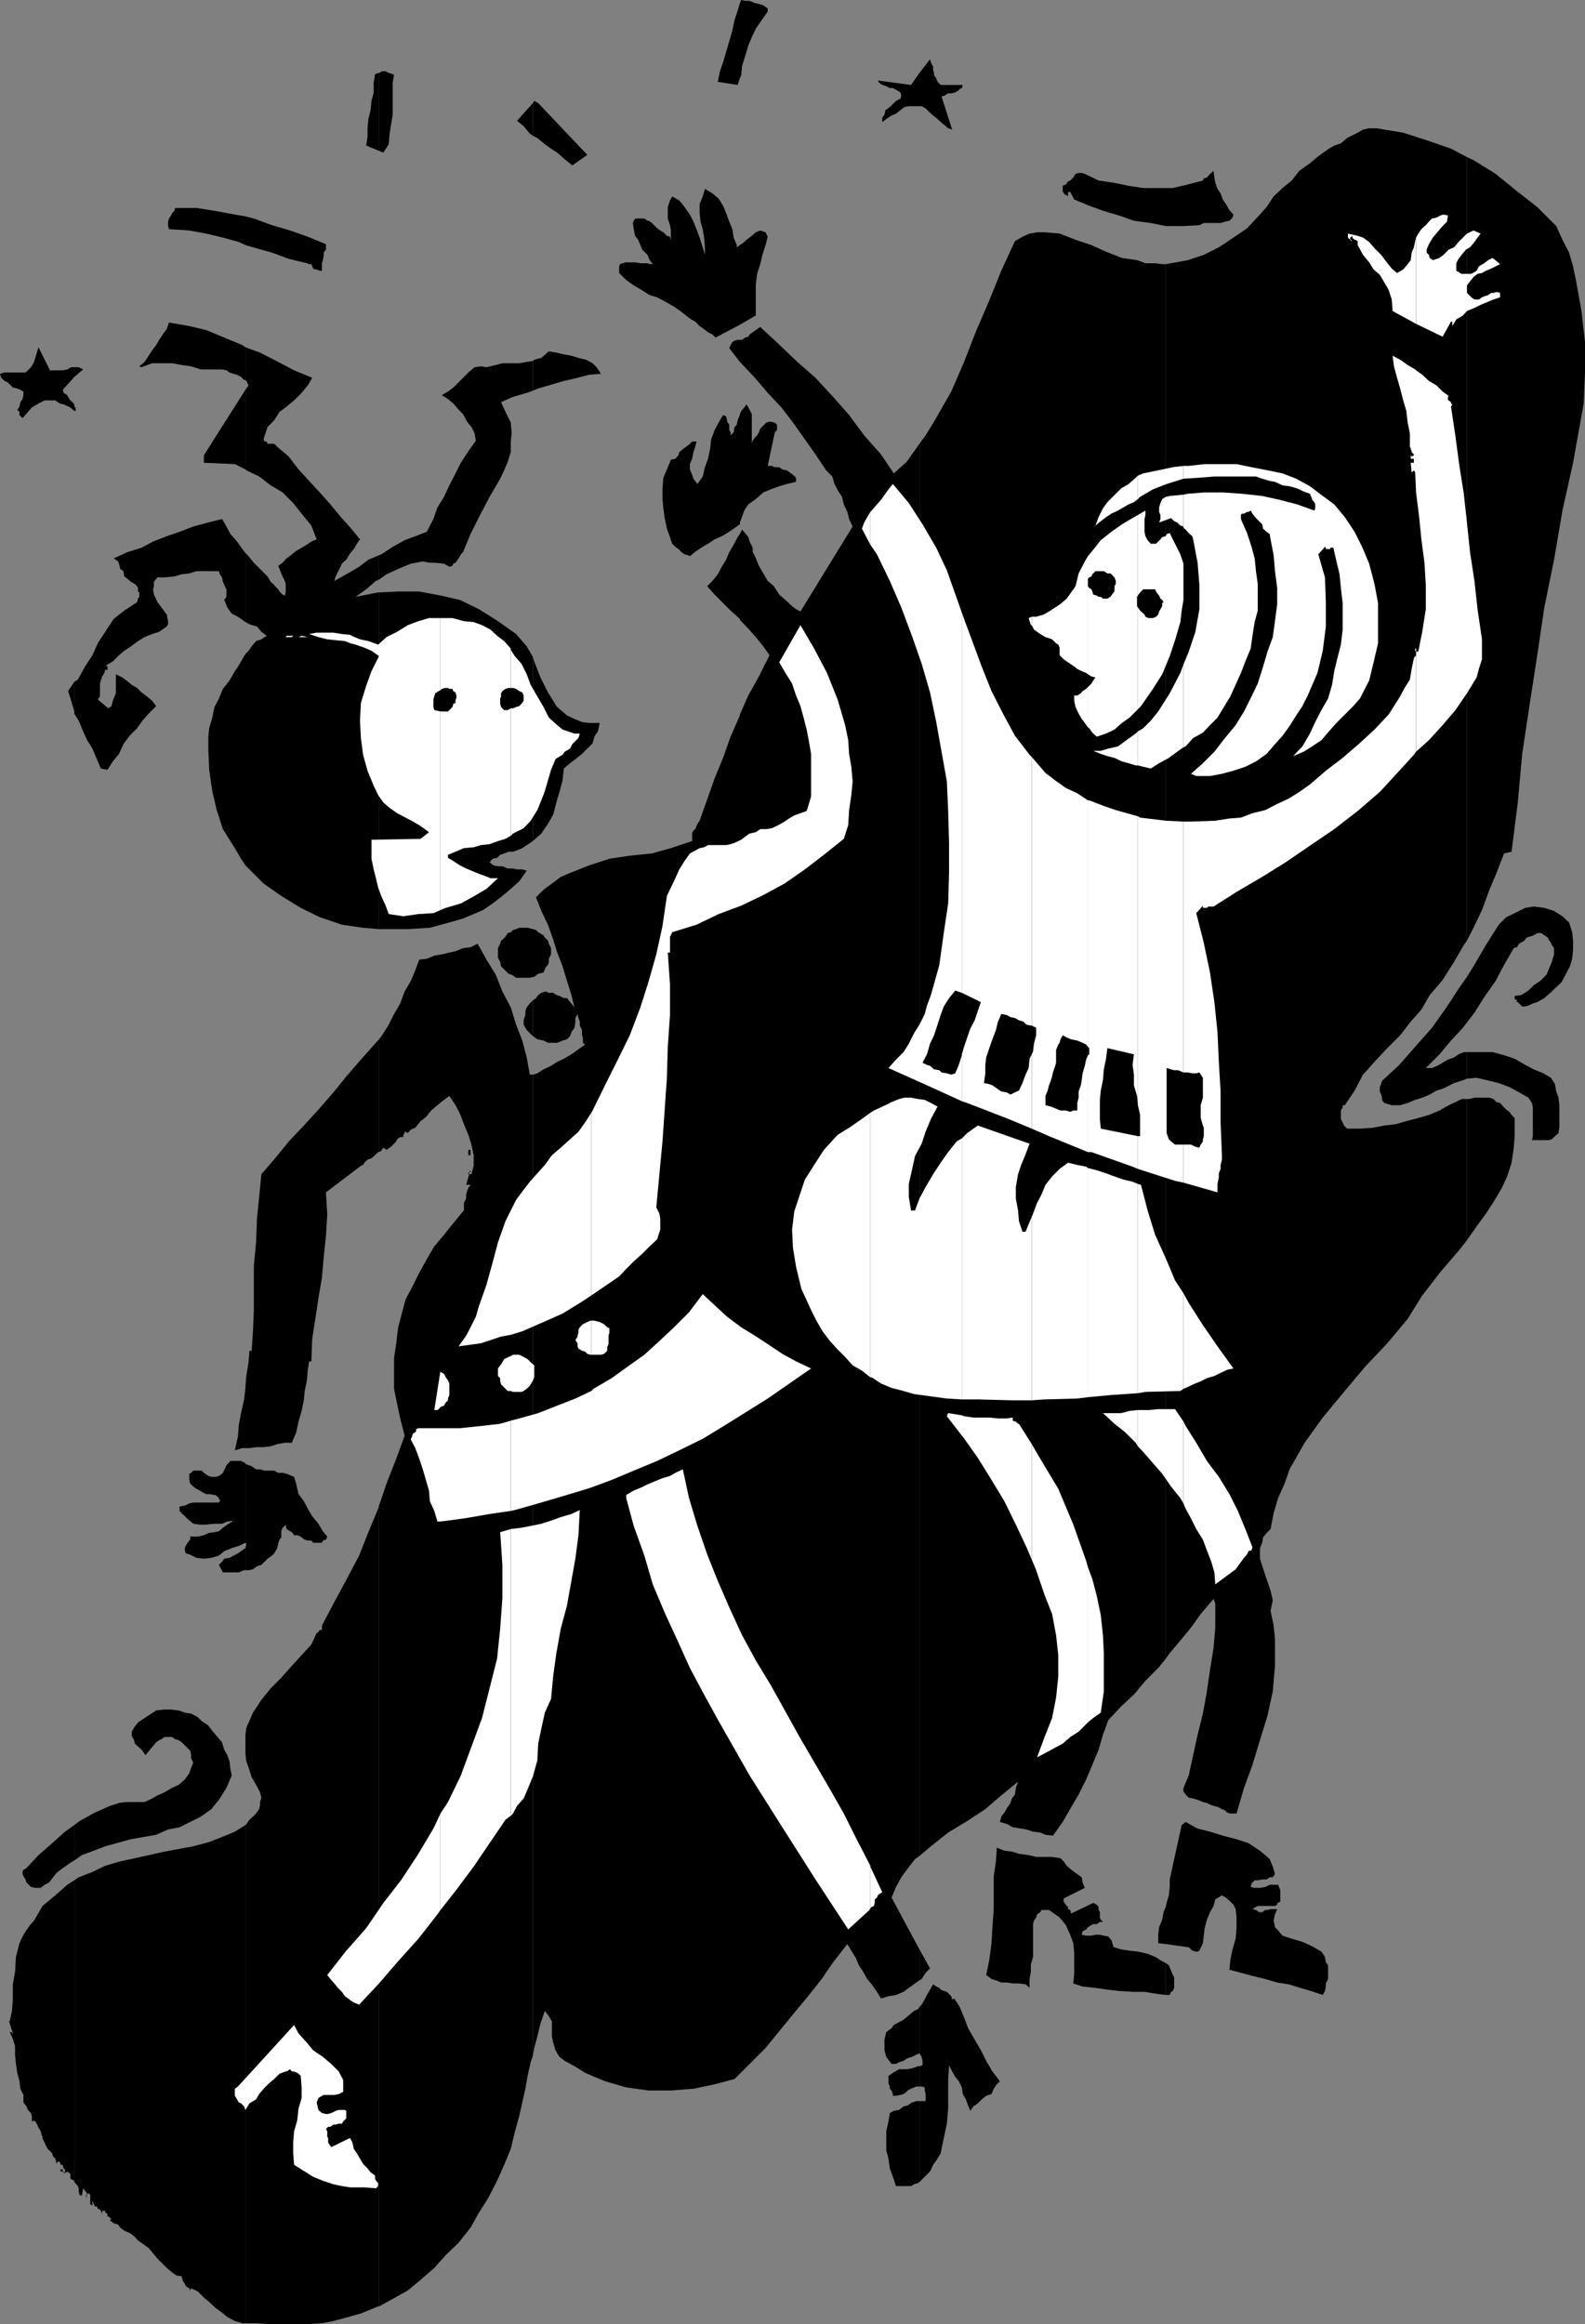 <svg xmlns="http://www.w3.org/2000/svg" width="358.402" height="525.301"><rect width="100%" height="100%" fill="#808080" stroke="none"/><path d="m16.8 493.2.802.898.199.5v.703l.199.797.5.203.3-1.703.903 1.203h.5l.2.297v2.101l.5.301v-1.2l.3.9.2.3v.2h.5l.199.5.5.198.199.301.3.7v-.7h.7v.399l.5.3v.7l.199-.2.703.7-.402.203.902.699 1 .3.5.7.899.7 1.199.5 1 .698.902 1 1 .7 1.399 1 1 1.203 1 1.199.898.898 1.203 1.2 1.2 1 1 .703 1.199.199v.3l.199.5v.2l.5.7.199.5.3.198.5.301.2.5.203-.5 1.5.7 1.399 1.402 1.199 1 1.5 1.398 1.402 1 1.2 1 1.699.899 1.699.5h.699V412.5l-2.398 1.5-2.899 1.2-3.101 1.198-3.399.903-6.5 1.199L30.5 420l-3.297.7-3.402 1-2.899 1.398-3.101 1.203-1 .699v68.2"/><path d="m16.8 425-1.597 1-2.703 2.398-2.898 2.403-1.899 3.297-.902 1-1 1.402-.7 1.2-.699 1.5-.8 3.1-.2 3.4-.5 2.8v3.398l-.199 2.602-.5 2.398L2 456.7l.902 2.899h-.199v-.297h-.5l.7 1.5.5 1.699v1.898l.199 2.102.3 2 .5 1.898.2 1.7.699 1.402v1.7l.699.898.3.8.7.7.203.703v1.199l.5-.2.297.2.402.7.301.698.5.801.2.7v.199l.199.3v.403l.5 1 .3.699.399.7 1 1 .199.698.5.5.3 1.2.2-.5h.5l.203.5v.203h.5v.297l.2.5.3.203V491h-.3v-.2h-.2v-.5h-.5v.5h.5v.2h.2l.3.3v-.3h.5v-.2h.2v.2l.5.3v1.2h.199l.3.2.399.198v.301V425m-.001-4.5 1.7-1.2 2.703-1 2.598-1 5.8-1.6 5.7-1L38 413.5l2.602-.5L43 411.8l2.402-1.202 2.399-1.7 1.699-2.097 1.703-2.703 1.2-2.797-.301-1.5-.2-1.703-.5-1.399-.699-1.199-.5-1.7L49 392.399l-1-1.199-.898-1.199-1.5-1-.899-.902-1.5-.797-1.402-.203-1.399-.5-1.699-.2H37l-1.7.2-4.097 2.703-.902 1.199-.5.898v1l.5.903.199.797 1 .902.703.7.7 1 2.398-2.9.699-.5.5-.202.703-.5h1.7l.699.5.8.203.7.5L43 395.699l.203.801v.898l.5 1-.5 1.2-.402 1.203-1 1.398-1.399 1.2-1.5.699-1.699 1-1.601.703-1.2.699-1.699.8h-4.101l-1.7.2-2.101.7-3.399 1.5L18 411.597l-1.2.902v8"/><path d="m16.8 412.5-2.097 1.5-2.902 2.598-3.098 2.703-2.902 3.097-.5.2-.2.5v.5l.2.5.5.703V425l.199.5 1 1 1 .2h1.203l.899-.7 1-.5.898-1.2.8-1 .903-.702 2.399-1.7.699-.398v-8M16.8 161.3l1 1.598 1 2.403.903 2 1.2 1.898 1 2.399.898 2.101 1.5.301 1.199-1.902 1.402-1.7 1-2.199 1.399-1.898L31 164.598l1.203-1.7 1.399-1.597 1.699-1.703-.899-1.2-1.199-1L32 156.5l-1-1-1.2-.7-1.198-1-1-.702-1.399-.7v4.301l-.5 1.2-.203.5-.297 1.199-.703.5-2.398-2 .5-.7V154.5l.199-.7.3-.902.5-.8.2-.7h.5v-.898h-.5l1.699-1 1.402-1.402 1.2-1 1.5-1 1.601-1.2 1.5-.898 1.7-.7 1.597-.5 1-.702.703-.5.297-.5v-.7l-.297-1.5-1.203-1.597-.898-1.203-.801-1.7-.2-1.199.2-.699v-1l.8-1h1.602l2.2-.2 1.699-.5 1.699-.202 1.601-.5H49.5l.203.703.5.699.2 1 .3.7.5 1v1.698l-.5.7.7 1.703 1 1.398 1.398.7 1.402 1 .297.199V125l-.7-.902-1.198-1.7-1.5-1.699-.899-1.699-1-1.7-3.101.798-3.399.902-3.101 1.2-2.899 1-3.101 1.198L32 123.801l-3.2 1-3.097 1.398 1 .7.2.5.3 1.199.7.5.199 1.203.699.5.8.699.899.5.5.5.203.398v.801l.297.2v1l-.297.402-.203.797L28.102 138l-2.399 1.898-1.902 2.903-1.7 2.597-1.199 2.7-1.699 2.601-1.601 2.899-.801.5v7.203"/><path d="m16.8 154.098-1.398 2.101.7 2.2.699 2.402v.5-7.203m-.001-61.2h.302v-.8l-.301-.2v1"/><path d="M16.8 91.898v-.5l-.398-.5-.5-.398-.5-.8-.199-.4-.8-.5-.2-.702 2.598-2.899V83h-.7l-.898.5-1 .2h-2.902l-2.598-5.2-1 3.3L7 83l-1.2 1.2H1l-1 .3.3.898.7.7.703.3 1.2 1.2 1 .203.699.297.699.402v.8l-.2.9-.5.698-.199 1-.5.7.5.5v.703l.7.699 2.101-2.402 1.5-.899 1.399-.699H12.5l1 .7.902.198 1.5.7.899.8v-1"/><path d="m16.8 85.2 2-1.7-1-.5h-1v2.2m38.7 439.898h2.402l2.598.203h9.102l3.199-.203 2.601-.5 2.598-.7 3.602-1 3.898-1.597h.203v-181L85.5 341l-2.2 5.3-2.097 5.298-2.902 5.5-2.7 5-2.8 5.3v1h-.5l-.301.5-.398.2-1.2 2.601-2.199 2.399L66 376.5l-2.398 2.7-2.399 2.398-2.101 2.601-1.899 2.899-1.5 3.402-.203 1.598v4.402l.203 1.598.7 2 .5 1.601 1 1.7.898 1.699.3 1.203-.3 1V408l-.2.898-.699 1-.699.7-.8.703-.7 1-.203.199v112.598m0-170.2h.703l1-.199.899-.699 1-.3 1.398-1.4 1-.702.5-.5.703-1.2.2-1 .3-.898.399-.5v-1.402l.3-.797.5-.403.2-.3.199 1 .8.5.399.203.5.699h.703l.797.3.203.2.7.5.699.2h.8l.399.5h2l.199-.5.703-.2.297-.7-1-1.202-1-1.7-1.398-1.699-1-1.699-.899-1.7-1.203-1.6-.5-2.2-.5-1.7-.5-.202-1.2-.5-.898-.2h-1l-.902-.5h-2.2l-1-.3h-.898l-1-.7-1.402-.5V348.7l.203.2-.203 1v5"/><path d="m55.5 349.898-1 .7-.7.5-1 .5-.898.5-1.199.203-.5.699-.703.7.902 1.698H54l1.203-.5h.297v-5m0-19v-.199l-1-.5h-2.398l-.899 1-.8 1.7-.2.199-.703.5-.7.203h-1l-.698-.203-.7-.5-.3-.2-.5-.5h-1.899l-.5.5-.402.2v1.402l.199.8.703.7.7.5.8.398.399.301 1 .5h.699l1.199.2h.3v.199h.2l.5.5v.3h.203v.403l-.203.297h-5.797l-.902.203-1 .5-1.2.199v1l.5.5v.2h.2l1 1 1.402 1.198 1.5.2h1.399l1.898-.2h1.703l1.2-.5 1.398-.199-1.399.899-1 .703-.902.797-1 .203-1.398.199-1 .5-1.399.3H43v.7l-.2.2-.5.698-.3.5-.2.5v.5l.2.7.8.203 1.602.797 1.7.203 1.699-.203 1.699-.5 1.203-1 1.7-.7 1.597-.5 1.5-.699v-17.8m0-3.599h.902l1.5-.202h1.7l1.601-.2 1.5-.5 1.7-.3H66l1-2.399.5-2.398.703-2.403.5-2.398.2-2.102.5-2.398.199-2.402.3-1.899h.5l.2-5.101.699-4.5L72 293.5l.8-4.8.403-4.602.5-4.797L74 274.5l-.297-5 7.899-6 .5-.2.3-.5.7-.702.898-.297.8-.703.7-.7h.203v-25.5l-.902 1-3.2 3.602-3.3 3.8-2.899 3.598L72 250.801l-3.297 3.597L65.301 258l-3.098 3.8-3.101 3.598-.5 5.102-.5 5-.2 5.3-.5 5.298v10l-.199 4.8-.3 4.403h-.5l-.2 2.597-.5 3.102-.203 2.2v14.1m0-14.1v.5l-.297 2.6-.703 3.098-.5 2.7-.2 2.601-.698 3.102 1.699-.5h.699v-14.102m0-117.601 4.102 4.101 4 2.801L68 205.2l4.3 2.1 5 1.7 4.802.7 3.601.3v-76.102H85.5l-5.098 1 2.399-1.699L85 131.301l.703-.301v-5.5l-2.402 1-2.098 1.598-2.902 1.703-2.7 1.5.301-1 .7-1.403.699-1.5 1-.898.699-1.2 1-1.202.703-1.2.7-1L79 119l-1.898-2.102L74.703 114l-2.402-2.7-2.399-2.6-2.402-2.602-2.2-2.899L62.704 101l-.5-.5-.203-.2h-1.5l-.2-.5h-.5l-.198-.5.199-.702.699-2.098L62 95l1.203-1.902 1.598-1.2L66.5 90.5l1.703-1.7 1.399-1.702 1-1.7L66.5 83.7l-3.598-1.898-4.101-2.102-3.301-1.2v7.398l.203.2.5 1-.703 1v18l.203.203 2.899 1.398 2.601 2 2.7 1.602 2.398 2.398 1.902 2.399 2.2 2.703 1.199 3.097-1.2.5-1 .7-1.199.703L67 124.5l-1 .8-1.2.9-.898 1-1 .698.301.7.399 1 .3.703.5 1 .2.699v1.898l-.2.7-.5-.2-.699-.699-.3-.5-.7-.699-.203-.3-.797-.7-.402-.7-.301-.5-1.398-1.402-1.7-1.699-1.199-1.5L55.5 125v15.598l.902.5 1.7.5 1 1.203 1.199.898-1.2.801-1.199.398-1 1.2-.699 1-.703.703v47.797m0-47.798-.297.5-.703 1.2-.7 1.2-.698 1-1.2 2.1-1.5 1.9-.902 2.198-1 1.903-.5 2.398-.7 2.399-.198 1.902v2.7l.199 4.8.699 4.8 1 4.298 1.402 4.3 1.5 2.403 1.2 1.898 1.398 2.399 1 1.5V147.8"/><path d="m55.5 88.098-9.398 14.8v1.7l7 .3 2.398 1.2v-18m0-9.598-.7-.5-4.097-1.7-4.101-1.702-3.801-.899-4.598-.8-.5 1.5L37 75.3l-1 1.5-.7 1.2-.898 1.2-.8 1.198-.899 1.403-1.203 1L32 83l2.402-.902h4.5l2.2.402 2.101.3 2.2.7h4.8l1 .2.7.5.898.3.8.2.899.5.703.698h.297V78.5m0-23.102 2.402.7 3.598 1 3.8 1.402 4.102 1 .5.2h.5l.399 1 .5.198h.3l.7.301h.5V59.5l.199-.7.203-1v-.702l.5-.7V55.2l-4.101-1.7-4-1.402-4.102-1.2-4.098-1.5-1.902-.5v6.5m0-6.5-2.398-.398-4.301-.8-4.399-.7h-4.8l-.2.7-.5.5-.199.5-.5.698-.203.7v1l.203.703 4.598.297 3.8.703 3.801.898 3.598 1 1.5.7v-6.5M85.703 521.3l3.098-1.702 3.402-1.899 2.899-2.398 3.101-2.703 2.598-2.899 2.902-2.8 2.7-3.399 1.898-3.402 2.101-3.297 2-3.903 1.598-3.597 1.5-3.602.902-3.8 1-3.598 1.399-6.203.5-2.899.699-3.101.5-1.5v-221.7h-.7l-.698-3.898-1-3.8-1.399-3.602-1.203-3.899-1.898-3.601-1.5-3.797-2.102-3.403-2-3.597-1.598.797-1.699.203L103 215l-1.398.3-1.7.4-1.699.3-1.703.7-1.7.198-.898 2.403-1 2.398-1.402 2.399-1 2.703-1.398 2.398-1.2 2.399-1.5 2.402-.699.898v25.5l.5-.3.5-.7.7.5.699-.5.3-.199 1.2-1.199.199-.5.699-.5h.703v-.5l.297-.402v-.297h.203l.5.297.7-.797 1-.403 1.199-1.5 1.199-.898L97.5 251l1.402-1.2 1.5-1.202 1.2-.899 1.398 2.102 1 1.898.902 2.399 1 2.402.7 2.2.5 2.398v2.402l-.5 1.898h-.5l-.7 2.403h1l-.5.699-.3.8-.2.7v.898l-.5 1v1.7l-.199.203-2.402 2.898-1.899 2.399-2.199 2.601-1.703 2.899-1.7 3.101-1.597 3.2-1.5 2.8-.902 3.399-.801 3.101-.398 3.399-.5 3.3v7l.699 3.403.699 3.297 1 3.902-1.898 5.2-2.2 5.6-1.699 5v181m0-311.3h6.5l5-.3 5.098-1.4 2.402-.702 2.399-1 2.101-.899 2.2-1.5 2.199-1.699 1.898-1.602 1.902-1.699 1.7-2.398-1-.301h-1.2l-.902-.2h-1.2l-1.198-.5h-1l-1-.202-.899-.7.7-.8 1-.2.699-.699.898-.3 1-.399h1l.902-.3 1.2-.5 2.398-1.602V148.5l-1.398-2.402-2.399-2.797-4.101-2.903-4.301-2.699-4.301-2.101-4.398-1-4.801-.899H90l-4.297.2V210m0-79 1.7-1.2L90 128.599l2.902-1.2 2.7-.5 1.601.301h1.2l2 .2 1.199.699.699-.2.199-.5.5-.199.203-.3.5-.7.297-.5.203-.398.5-.5 1.7-4.102 1.898-3.8 2.402-4.598 2.399-4.102.898-1.898.8-1.903.7-2.199v-2.398l.203-1.903-.203-2.398-1.2-2.402-1-2.2L116 89.7l3.102-.898 1.398-.5v-6.703l-1.398.203-1.7.297h-3.8l-1.5.402L110 83l-1.2-.2-1.5.2-1.398 1.2-2.199 2.198-1.203 1.2-1.2.902-1.398.8 1.399.9 1.199 1 1.203 1.398 1 1 .899 1.703 1 1.199.699 1.398.3 1.7-1.699 2.402-1.699 2.598L103 107l-1.398 2.7-1.2 2.6-1.5 2.4-.902 2.6-1.5 2.9-2.598 1-2.402.898-2.7 1.5-2.597 1.703-.5.199v5.5m0-96.902 1 .402 1.2-1.902.199-2.399.3-1.898.399-2.403V18.7l.3-1.898h-.3l-.7-.301h-.199l-.699-.402h-.8l-.7.402v17.598"/><path d="M85.703 16.5H85.5l-.7.3-.3 1.9v2.198l-.5 1.903-.2 2.097-.5 2L83.103 29v1.898l-.301 2 2.902 1.2V16.5M120.5 464.598l.3-1.7.7-2.597.703-2.903 1-2.898.899 1.2.699 1.198v3.403l.3 1.398.5 1.7.899 1.5 1.203.902 2.2 1.199 2.398 1.5 2.101.898 2.399 1 4.8 1.403 5.102.699h5l5.098-.402 4.8-1 4.5-1.2 1.2-1.199V161.5v.2l-2.098 4.8-1.703 4.8-1.898 4.598-3.399 9.602-.5.7-.203.5-.297.698-.402.301-.301.7v1.699l-4.797 1.601-4.3 1.2-5 .5-4.602.699-4.598 1.5-4.3 1.703-2.102.898-2 1.5-1.899 1.399-1.699 1.703 1.2 3.097 1.5 3.102 1.199 3.398.898 2.903 1.203 3.097 1 3.301 1 3.2.7 2.8-1.7-2.101h-.703l-1-.5-.7-.2-.698-.5h-1l-.7-.3-1 .3-.699.5-.5.7-.703.5v8.101l1 .7 1.402.3 1 .5H126l1.203-.5 1-.3.7-.7.3-.898.7-1 .199-1.203v-1l.5-.899.199.899.3.8v.903l.5 1V234l.2.5v1.2l.5.398-1.7 1.203-1.398 1-1.703 1-1.5.699-1.398.898-1.7.801-1.402.899-1 .3v221.7"/><path d="m120.5 226.098-.7.703-.698.898-.301.801v.898l-.399 1.2v1l.7 1.203 1.398 1.398v-8.101m0-5.298h.3l.903-.702 1.2-.297.5-1.203.5-.5.199-.7v-.699l.5-1v-1.398l-.5-1-.2-.703-.699-.7-.3-.5-1.2-.699-.5-.5-.703-.199v10.8m0-10.8-1.2-.3h-1.898l-.699.3-.703.2-.5.5-.7.198-.5.801-.698.7-.301.199-.2.703-.5 1v2.199l.5.898.2 1 1.699 1.7.703.203 1 .699h3.098l.699-.2V210m0-19.902 1.902-1.7 1.5-2.199 1.2-2.101.699-2.7.699-2.398.703-2.602.297-2.699 1.402-1.199 1.2-.902 1.5-1.2L134 168l.402-1.5.801-1.2.399-1.902h-2.399l-1.601-.199-1.7-.699-1.699-.8-1.402-1.2-1-.902-1-1.7-.899-1.398-1.699-3.402-1.402-3.598-.301-1v41.598m0-101.798 1.203-.5 3.098-.902 2.699-.8 3.102-.7 2.601-.699 2.7-.199-1-1.5-.903-.902-1.5-.797-1.7-.403-1.597-.5-1.703-.3-1.7-.399-1.698-.3-1.7 1.5-1.601.402-.301.297V88.3m0-57.6 1 .5 1.703 1.398 1.399 1L126 34.5l1.703 1.5 1.7 1.398L132.8 35l-11.098-11.7-.902-.5-.301.5v7.4"/><path d="m120.5 23.3-3.598 4 1.5 1.2 1.399 1.7.699.5v-7.4m46.8 445.4 5.802-5.802 3.101-3.8 3.098-3.797 3.402-4.102 3.098-3.898 2.601-3.801 3.2-4.102.898 1.5 1 1.602.703 1.7 1 1.5.899 1.6 1 1.2 1.199 1.7.902 1.5 1.7-.5 1.699-.302 1.699-.699 1.199-.898 1.402-1 1-.703v-7l-6.3-11.7 1-2.398 1.199-2.2 1.402-1.902 1.7-2.199 1-.699V100.3l-.7 1-2.203 3.098-2.898 2.602-2.899-4.3-3.8-4.302L192 93.801l-3.797-4.301-3.8-4.102-4.102-3.597L176 77.699l-4.098-3.8-2.402 1.699-.297.5-.703.203-.7.5h-.5v5l.302.297 3.101 3.3 2.899 3.403 3.101 3.297 2.598 3.402L182 99.3l2.402 3.4 2.399 3.6 1.402 1.4.5 1.698.899 1.7.8 1.203.399 1.699.8 1.7.399 1.6.8 1.7-11.8 19.2-1-.5-.898-.7-1.5-1.402-1.399-1.2L175 132.5l-1.398-1.2-1-1.702-1-1.7-.399-1-.5-1.199-.5-.898v-1l-.703-1.403-.297-1-.703-.898-.7-.8-.5 1v19.398l1.903 2 1.7 1.902 1.699 2.098 1.398 2-2.398 4.8-2.399 4.301-1.902 4.301v307.2"/><path d="m167.3 120.7-.5.698-.898 1.7-1 1.703-.699 1.699-1 1.598-.902 1.703-1.2 1.5-1.199 1.199 1.7 1.898 1.898 1.903 1.703 1.699 2.098 1.898v.2-19.399m-.001-2.601.302-.797.699-1.903.902-1.398 1.7-1.2 1.699-1.5 1.699-.702 1.902-.7 1.7-.5 2.097-.5V108l-.7-.7-1.398-1-1-.202-.699-.5h-1l-.703-.297h-.898l1.601-7.602.5-.5V96l-.5-.5H175l-.7-.2h-.3l-.7.2-1.398 1.398-.3.801-.399.7-.5.5-.5.699-.203.703v-6.703l-.5-1-.7-1.2-.5.7-.698.8-.301.7v24.5"/><path d="M167.3 93.598v.203L166.8 95l-.198 1-.5.5-.2 1.2-.699.698V97.7l-.3-.5V96l-.5-.7V95l-.2-.902-.703-.297-1 1.699-.898 1.7-.801 2.1-.2 2-.5 2.4-.699 1.898-.5 2.101-1.199 1.7-.902-1.2-.301-.898-.5-1.203v-1.2l.5-1.199.3-1.5.403-1.199.297-1.2h-1l-.7.7-1.398 1-.8.7-.2.698-.699.801-1 .2-.902 2.199L150 108l-.2 2.398v2.403l.2 2.097.3 2.2.5 2.402.7 1.898.203.7.297.8.703.7.7.5.699.703.699.5.8.199.399.2 1.5-1.2 1.402-.902 1.2-.7 1.5-1 1.601-.699 1.2-.699 1.5-1 1.398-1V93.598M167.3 76.8h-.5l-.698.2-.5.3-.399.7-.3.7 2.398 3.1v-5m-.001-3.402 3.602-2.097v-7l.301-2.403.7-2.199.5-2.101.699-2.2.5-1.898-.5-1-1.2-.402-1 .402-.902.8-1.2.9-.5.5-1 .698v18"/><path d="m167.3 55.398-.698.5v-.5l-.7-1.699-.3-1.898-.7-1.703-.699-1.899-.703-1.699-1-1.602-1.398-1.199-1.7-1-.5 1.7-.699 1.699v2.101l.2 1.899.5 1.703.3 1.898.2 2.2v1.699l-.5-1.7-.7-2.199-.703-1.898-.7-1.703-.8-1.598-1.2-1.7-1.198-1.5-1.602-.902-.5.903-.5 1.5v2.597l.5 1.5.203 1.2V54.5l-.203-1-.7-.2-.8-.8-.7-.402-.698-.5-1.2-1.2-.699-.5h-.3l-.7-.5h-2.101l-.301.5-.2.5.2 1.403.3 1.5.7.898.5 1.2.402 1 1.2 1.199.5 1.203.699.898h-.7l-.5-.199h-1.601l-1.2-.2h-2.199l-.5.2h-.199l-.5.2-.203.5v1.5l1.602 1.6 1.699 1.2 1.699 1 1.902 1.2 1.7.5 2.199 1.198 1.601.903 1.7 1.199 1 .8.898.7 1.203.7 1 1 1 .698.899.7 1 .5.699.703 5.5-2.903v-18M167.3 17.7l.302-.7.199-2.102.699-2.199.703-2.398.797-1.903.902-1.898 1.5-2.2 1.2-1.702v-.7L173.3 1.7l-.7-.5-1-.3-.898-.2L169.5.2h-1l-.898-.2-.301.7v17M167.3.7l-.5 1.698-.698 2.102-.5 2.398-.7 2.403-.699 2.398-.703 2.399-.7 2-.5 2.402 4.5.7.5-1.5V.7m40.602 492.5 2.399-2.4.699-1.5 1-1.402.703-1.199.7-3.398.699-3.301.3-3.402v-6.7l.2-3.097.699 1.398.699 1.2.8 1 .7 1.402.203 1.5.7 1.199.5 1.398.5 1.2.699-1 1-.7.898-.898 1-.8 1.203-.4.5-1.202.7-1 .699-.7-1.7-2.199-1.402-2.398-1.2-2.403-1.398-2.398-1.5-2.602L218 456l-1-2.402-1.2-1.899-.5.2-.198-.7-1-1-.7-.199-.699-.3-.3-.4-.7-.3-.703-.5-1.398 2.398-.5 1-.7 1.2-.5.5v10.5l.5.8.2.903v1l-.7.199v4.598h.5l.7.203v.699l.199.8v1.598h-1.399V493.2"/><path d="M207.902 474.898h-.699l-1 .301-1 .7-.902.199-1 .8-1.2.2-.898.5-.3 1.902-.5 2.2v4.3l.5 1.898.3 2.2.7 1.902.699 2.098H206l.703-.399.899-.3.3-.2v-18.3m0-7.899h-.3l-1.399.5-1.203.2h-1.7l-1.398.8-1 .7v1.698l.301.7v.5l.399.402.3.8v.4h.7l1-.2.699-.2.699-.5.203-.3.797-.402.703-.297.5-.203h.7V467m-.001-13.402-.3.5-.899.402-2.402 2-2.2 1.2-.5.698-1.199.903-.199.797L200 461v2.398l.402 1.5 1.2 1.602h1l.699-.402 1-.297.699-.5.5-.203.703-.2 1-.5.7-.3v-10.5m-.001-6 .5-.297.899-1.403 1-1-2.399-4.3v7m0-28.098 2.598-2.2 3.902-3.1 4.301-2.602 4.098-2.7 3.601-3.097 3.801-3.102-.5 1.399-.203 1.5-.7.902-.3 1-.7 1-.698 1.2-.7.898-.3 1.203 1.699.5L229 413l1.902.3 1.2.2 1.5.5 1.601.2 1.2.5 1.699.198 2.199-3.097 1.902-3.301 1.7-2.902 1.699-3.399 1.398-3.3 1.402-3.399 1-3.402 1.2-3.297 2.898-3.102 2.902-2.699 2.598-3.102 2.902-2.898 1.7-2.102V59.7h-.801l-1.598-.199H259l-1.898-.7-3.399-.5-3.601-1.402-3.301-1.5-3.598-1.199-3.601-1.398-3.399-.301H234.5l-1.7.3-1.597.7-1.703 1-3.098 6.7-2.699 6.698-3.101 7.2L218 81.8l-2.898 6.699-3.899 6.8-1.902 3.098-1.399 1.903v319.2m0-395.5h.5l.899.5.699.7 1 .898 1 .8.703.7.899.703.8.699.899.3-2.399-7.5.7-.202.8-.5h.7l.898-.2.8-.5.2-.3.5-.2.203-.699h-5L212 18.5l-.297-.8-.5-.7v-.5l-.203-.7v-.702l-.5-1-.2-.7-2.398 3.102V24m0-7.5L206 19.2l-7.5-1 .3.5.7.5.703.198 1 .5h.7l.898.5.8.5.2.7-.2.703-1 .5-1.398 1.398-1 .7-.203 1-.5.699v1l.902-.7 1.2-.8 1-.399 1-.8.898-.7 1-.199h2.402v-7.5m55.7 434.398h.898l.3-.699.403-.199.297-.7v-2.402l-.297-.5-.902-2.199-.7-.5v7.2"/><path d="m263.602 443.7-.801-.4-1.598-1-1.703-.702-2.2-.5-1.898-.2-1.902-.3-1.7-.5-.5-1.598-.698-.8-1-.2-.899-.2h-1l-.902.2h-1.2l-1-.2.2-.8.8-.402.399-.5.8-.5.403-.2H248l.703-.5h.7l-.5-.5-.2-.5V432.2l-.3-.699v-.5l-.403-.5-.797-.402-5 2.402-.203-.8-.5-.2v-.5l-.297-.2-.203-.3-.5-.7v-.702l4.8-2.399-.5-1.199-.198-1.2-1-.702-.7-.5-.902-.7-.797-.699-.703-1-.7-.699-1.898-.3h-3.601l-1.7-.4-2.199-.3-1.601-.5-1.7-.2-1.699-.702-.199 3.101-.5 3.399v7.402l-.3 4.098-.2 3.601-.5 3.801-.703 3.398 1.203.903 1 .297 1.2.5h1.398l1.199.203h1.402l1.5.199.899.8v-2l.3-1.6V444l.5-1.7v-7.402l.2-.8.5-.7.199-.699.703-.5.297-.5h1.703l.7.5 1.699 1.2 1.398 1.699 1 2.203.703 1.898.2 2.399v4.3l-.2 2.403 2.098.699 2.902.3 2.7.4 2.597.3 3.102.2h2.699l3.101.5 1.7.198V443.7m0-4.302 5 .7h.199l.8.8h.2l.5.2h.5l.402-.2.797-1.699.203-1.699.2-1.7.5-1.902.699-1.699.8-1.398.399-1.5 1.5-.903.902.5 1 .903.7.699.5 1 .199 1.898v2.403l-.2 2.398-.699 2.399-.5 2.402-.203 2.2 5.203 1.398 2.899.703 2.699.797 2.601.402 2.598.8 2.402.7 2.7.898.5-.898.199-1v-.7l.5-1v-3.1l-.5-.7-.2-1.2-.8-1.202-.899-.5-1.199-.7-2.203-1-2.398-.699L290 437.5l-1.2-1.402-.5-.5-.3-1.5.3-1.399.5-1.199h-1.5l-.698.2h-.5l-.7.5h-.699l-.703-.5-.797-.2.797-.5.402-.2h3.899l.5-.3v-.402H289l.5-.297v-2.602L289 426h-1.898l-1 .5-1.2.2h-1.199l-.902-.2.199-.8.703-.7h.7l1-.2h1l.699-.5h.699l.5-.702-.5-1.7-.7-1.699-1-.898-1.199-1-2.601-1.703-2.7-.899-3.101-.8-2.898-.899-2.801-.7-2.7-1.5-.898.7-2.703 12.3v1.7l-.2 1.898-.5 1.7-.198.902v8.398m0-8.398-.5 1.2-.301 1.698-.7 1.7-.199 1.703v1.898l1.7.2V431m0-56.102.699-1 2.601-3.097 2.399-2.903 2.199-3.097 2.902-3.403.399 1v5.5l-.399 4.602-.8 5-.7 4.8-.902 5-1.2 4.798-2 9.203-1.198 2.797v.8l.5.7.699.703 1 .199 1 .3 1.199.5.902.2 1 .5.7.2 1 .3.699.398.699.301.5.5.703.2h1.399l1.699-5.801 1.902-5.2 1.7-5.597 1.699-5.5 1.199-5.5.5-5.801v-6l-.301-3.102-.7-3.3.5-2.399-.5-2.199-.898-2.602-.8-2.398-.7-2.2v-2.402l.5-1.199.2-1.199.8-1 .899-.902L288 342l1-3.402 1.402-3.098 1.2-3.402 3.398-6 4.102-5.7 4.8-5.8 4.801-5.7 5-5.3 4.598-5.5 3.3-5.297 4.102-5.301 4.297-5 1.703-2.2v-31.902H330.5l-1.398.7-1.5.703-.899.5-1.203.699-2.398 1-2.399.7-2.703.698-2.398.7-2.602.3-2.598.5-2.902.2h-2.898l-.7-.7-.3-.699-.399-.8V251l.399-.7v-.5h.5l2.199-3.3 1.902-3.602 2.598-2.898 2.902-3.102 2.899-2.898 2.398-3.102 2.402-2.699 1.899-3.3 2.902-3.399 2.598-4.102 2.199-3.8.703-1V35.5l-3.601-1.902-5.5-1.899L317.3 30l-6-1h-1.7l-1.398.3L307 30l-2.398 1.2-1.399 1.198-1.5.5-1.203.7-2.398 1.703-1.899 1.597-2.402 1.7-1.7 2.203L290 42.5l-2 1.898-1.598 2.403-1.699 1.898L282 51.598l-3.098 2.101-3.3 2.2-3.399 1.699-3.601 1.203-3.801.699-1.2.2v315.198"/><path d="M263.602 51.098h4l3.601-.2 1-.5H276l1-.3 1-.2.703-.699.2-.699-.903-1-.797-1.402-.703-1-.5-1.399-.7-1-.5-1.398-.198-1.203-.2-1.5-.5.5-.3.203-.399.5-.3.297-.5.203h-.2l-.203.5-3.398.898-3.399.801h-1.601v8.598m0-8.598H258.5l-3.297-.5-3.402-.7-3.399-.5-3.101-1.5-.7-.202h-.699l-.699.203-.5.797-.703.703-.5.199-.5.7-.7.3v1.398h.2v.301l.5.399h.203l.297.3v-1h.5l.902 1.7 3.399 1.402 3.3 1.2 3.399 1 3.402 1.198 3.801.5 3.399.7V42.5m68.101 237.8 2.399-3.402 1.898-2.597 1.703-2.602 1.899-3.199 1.199-2.602 1-3.097.5-3.403.199-2.898v-3.8l-.7-.7-.5-.7-.698-.5-.7-.702-.699-.797-.8-.203-.7-.7-.902-.3h-3.399l-1.199.3h-.5v31.903"/><path d="m331.703 243.8 2.2-.202 2.097.5 2.902.703 2.399.898 2.199 1.2 2.102 1.199.8 1.203.2 1v6.5l-.2.898h3.801l.7-.199.699-.7.8-.702.2-1.2v-5.097l-.2-1.703-.5-1.399-.3-1.699-.899-1.402-1.703-1-2.2-.899-1.898-1-2.402-1.398-2.398-.801-2.602-.7h-5.797v6"/><path d="M331.703 237.8H331l-1.2.5-1 .7-1.398.5-1.199.7-1.203.698-1.2.5h-1.398l3.098-3.097 2.602-3.102 2.699-2.898.902-1.203V220.8L330 223.199l-2.797 4.301-3.402 4.8-3.801 4.298-3.598 4.101-3.902 3.602-.2.699-.3.7v1l.3.698.2.7v.5l.5.703 1.703.5h1.899l1.699-.5 1.699-.703 1.602-.5 1.699-.7 1.5-.898 1.601-.5 2.399-1.2 2.199-.702.703-.297v-6m0-6.703 1.7-2.2 2.398-3.8 2.402-3.399 1.899-3.601 2.199-3.797.699-.203.5-.797 1.203-.703.5-.7.7-.199.898-.3.8-.5h.899l.703.5.797.5.203.5.5.699.2.5.5.703v1.398l-.5 1.7-.7 1.699-.5 1.203-1.402 1.398-1.5 1-1.2 1.2-1.601 1-1.5.199v.703l.5.297v.402h.203l.297.3.5.5.203.2h.5l.899-.2 1-.5 1-.3.699-.402.902-.5.797-.7.902-.8.7-.7 1.5-1.398.898-1.7 1-1.902.5-1.699.203-1.898v-2.203l-.203-1.899-.7-2.199-1.5-1.402-1.898-1.2-2.199-.699-2.402-.3-1.899.3-2.402 1.2-1.898.902-1.7 1.699-2.902 4.598-2.797 4.8-1.5 2.403v10.297m0-18.5 1.5-2.899 1.899-4 1.699-4.601 1.601-3.797 1.7-4.403 1.699-.398 1.402-11.102 1-11 1.7-11.3 1.699-11 1.601-10.797 2.2-10.801 1.898-11.102 2.402-10.8 2.399-13.399.3-7v-6.898l-.8-7-1.2-6.703-.699-3.399-.902-3.101-1.5-2.899-1.399-3.101-4.3-4.297L343 43.199l-4.797-3.898-5-3.102-1.5-.699v177.098m-312 283.202-.203.298v1.203V497l.203-1.2m86.399-230.402v-.5l-.2.301v.2h.2m0-.501h.3v-.398Zm214.101-155.5h.5v1.903h-.5v-1.903"/><path fill="#fff" d="m66.3 143.7-.3.3h-2.398 1l.199-.3h1.5m1.199.3.703-.3 1.399.3zm0 0"/><path d="M105.902 259.898h.5v1.2h-.5v-1.2"/><path fill="#fff" d="M79.203 494.398h3.2l2.597.2.5-.5v-.7l-.5-.5v-.199l-.2-.199v-.8l-1-.7-.698-.902-1-1-1.399-2.399-.703-1-.297-1.398-.5-1v11.097m0-11.098H79l-4.098 2-.199-.3-.5-.7v-1l-.203-.402V481.7l-.297-.5.5-.5h.5l.7-.5h.5l.699-.199h.699l.3-.5.7-.7v-1.702l-.301-.2h-1.398l-.7.2-1 .5-.699.203h-.5l-.902-.203-.801-.7-.398-1.699.398-1 .8-.5.403-.199h2.399l1-.2 1-.5v-2.702l-.5-.899-.5-1-1.7-1.699L73 464.898l-2.2-1.5-1.398-1.699-1.902-2.101-1-1.899-12.7 13.899-.698.5v1.601l.5.801.398.7.5.198.703.7.297.8.902-1.5 1.5-.898.7-1.2 1-1.202 1.199-1.2 1.199-1 1.203-1.199 1.399-.5h.199l.8-.5.399.5h.5l.703.301.297.2.5.5.203 2.6v2.4l-.703 2.398-.297 2.703-.703 2.398-.2 2.399v2.601l.2 2.602 2.402 1.5L70.801 492l2.199.898 2.402.801 1.899.399 1.902.3v-11.097m0-31.203.797.5 1.203.5 4.5-4.797 4.297-5 4.602-5.102 4.3-5.5.7-1v-21.8L98 413.3l-3.398 5.7-3.801 5.8-4.098 5.298-3.902 5.703-3.598 4.097v12.2m0-12.2-.902 1-4.301 5.5.703.903.899 1 .8 1 .899.898.699 1 1 .7.203.199v-12.2m0-294.5 1.2.301 2 .7 1.597.699 1.703 1.203L84 151.699 82.8 155l-1.198 3.898-.2 4 .2 3.903.5 3.797 1 3.601 1.398 3.399 1 2.101 1.203 1.7 1.399 1.199L89.8 183.8l1.902 1 1.7.898 1.699 1 1.899 1.4-1.898 1.5L84 189.8v4.297l.5 2.402.5 2 .5 2.098.703 1.902 1 2.2.7 1.898 3.3.5 3.399-.5 3.398-.2 1.602-.699V160.8l-1.399-.301-.203-.7v-1.702l.203-.7.2-.699.8-.5.399-.199v-16.3H97l-2.398.698-2.399.903-2.402 1.5-2.399 1.2-1.902 1.7-2.2-.802-1.898-.398-1.902-.8-.297-.2v1.898m0-1.898-1.902-.2-1.899-.3h-3.8l-1.7.3L72 144l2 .5 1.902.2 2.098.198 1.203.5V143.5"/><path fill="#fff" d="m99.602 431.7 3.398-4.302 4.102-5.5 3.601-5.3 3.598-5.297 1.199-.903v-64.8l-2.398.703.5 7.398v7.5l-.5 6.899-.7 6.8-1.699 6.7L109 388.3l-4.797 13-2.902 6-1.7 2.597V431.7m.001-87.802 5.3-.699 5.801-1 4.797-.699v-20.402l-2.398.703-4.301.5-4.801.5h-4.398v21.097m0-21.098h-5l-.5.2v.5l-.2.2-.5.3-.199.5v.2l-.3.5v.198l1 1.903.898 2.398.8 2.399.7 2.402.699 2.398.203 2.403 1 2.199.7 2.398h.699v-21.097m0-4.801.8-.3.2-.4.199-.3.5-.5v-.402l.3-.797v-2.602l-.3-.699-.5-.7-.399-.8-.8-.402V318m0-7.902v-.297l-1.399 8.898h.7l.3-.199.399-.5v-7.902m0-104.398 1.199-.5 3.402-1 3.098-1.7 2.699-1.602 2.602-2.398h-1.7l-1.199-.5-1.402-.5-1.7-.7-1.199-.5-1.402-.702-1.5-1-1.2-.7v-.699l1.7-.699 1.902-.8 2.2-.2 1.699-.5 1.902-.2 1.899-.702 1.699-.5 1.199-.7v-28.8l-.7.402h-.8l-.398-.402-.301-.297-.2-.703v-1.2l.2-.5v-.699l.3-.5.7-.5.699-.199h.5v-8.902l-1.5-1.7-1.598-1.199-1.5-1.398-1.902-1-1.898-.703-2.2-.2-2.601-.699h-2.7V156l.301-.3.7-.2h.699l.3.2h.7l.199.5.5.3.203.7v.698l-.203.2v.8l-.5.2-.2.703-.3.297-.398.402-.301.3h-1.7v44.9"/><path fill="#fff" d="m115.5 410.398.5-.5.902-1.699 1.5-1.699.7-1.602 1.398-3.398 1-3.602.203-3.8.7-3.399.8-3.601 1.399-3.098.5-5.3.699-5 1-5.602 1.402-5.2 1-5.597.899-5L130.8 347l.3-5.7-1.898.9-2.402.698-2.2.801-2.199.7-2.402.5-2.098.402-2.402.297v64.8m.001-68.898.902-.2 5.301-1.5 5.797-1.702 5.3-1.598.903-.3v-21.802l-3.601 1.7-4.102 1.601-4.297 1.7-4.3 1.199-1.903.5V341.5m0-27.102.5.2h1.902l.5-.2.7-.5.699-.699.199-.3.5-.899.3-.7v-2.702l-.8-.7-.7-.699-.898-.5-1-.5H116l-.5.301v7.898m0-7.898-.5.2-1 .5-.7 1.198-.198.2-.5.703V311l.5.5v.7l.199.698 1.5 1.5h.699V306.5m0-4.8 2.602-.802 4.8-2.097 4.301-1.903 4.399-2.699 2.101-1.398V251.5l-1.203 1.898-1.7 2.403-1.898 1.699-2.101 1.898-2 1.7-1.598 2.203-1.703 1.898-1.7 1.899-1.698 2.203-1.399 1.898-1.203 2.399v28.101m0-28.101L114.3 276l-1.698 4.8-1.2 4.5-1.402 5.098-1.7 4.801-.698 2.399-1.2 2.402-1 1.898-1.699 2.403 5.098-.703 4.5-1.5 2.199-.399v-28.101m0-84.7.5-.5 2.402-1.199L120 185.5l1.5-2.402.902-2.2.801-2.097.7-2.403.699-2.398 1-2.402.398-.297 1.203-.703.5-.7 1.2-.699.5-1 1.398-1.398.3-1h-1.199l-1.5-.5-1.199-.403-1.203-1-1.898-1.699-1.2-2.398-1.402-2.403-1.5-2.597-.898-2.403-1.2-2.398-1.5-1.7-.902-1.402v8.602h.5l.703.2.7.5.699.3.3.7v1.198l-.5.7-.5.5-.699.203-.703.297h-.5v28.8M133.703 336.2l4.598-1.7 5-2.102 5.3-2.199 5-2.398 5.301-2.602 5.098-3.101 9.602-6 9.8-6.797-3.402-1.602-3.098-1.699-3.3-2.2-2.899-1.902-3.101-1.898-3.2-2.402-2.601-2.399-2.899-2.699-3.101 4.098-3.399 3.402-3.3 3.098-3.399 3.101-3.8 2.7-3.602 2.601-4.098 2.398-.5.5V336.2m0-30h2.2l.699-.2.699-.7v-.8l.3-.7v-1.902l.2-.699v-1l-.5-.199-.7-.7-1-.5-1.199-.3h-.699v7.7"/><path fill="#fff" d="M133.703 298.5h-.203l-.7.3-1 .5-.698.7-.301.5v.7l-.2.698v.2l-.5.8.5.7v.703l.2.5.8.5.7.199.5.5.699.2h.203v-7.7m0-5.7 2.2-1.5 4.097-2.8 1.602-1.7 1.699-1.702 1.902-1.7 1.7-1.699 1.699-1.601.699-2.2V275.5l-.2-1.2-.699-1.402.7-7.5.699-7.398.5-7.2.5-7.202.199-7 .5-7.2V222.5l-.5-7.2h.5v-3.6l.203-.302.297-.699 5.5-1.699 5-2.402 5.102-1.899 5-2.398 4.8-2.602L182 196.5l4.3-3.3 4.5-3.602 1-3.098.2-3.402.5-3.399.3-3.101-.3-3.297-.5-2.903-.2-3.097-.698-3.403-1.7-5.8-2.402-6-2.898-5.5L181 141.3l-4.797 8.398 1.399 2.399 1.5 2.402.898 2.7 1 2.398.703 2.601.7 2.7.5 2.601.5 2.898V180l-.5 1.7-.5 1.6-1.403.5-1.398.5-1.2.7-1 .7-1.402.8-1.5.7-1.2.198h-1.398l-1 .7-1.402.3-1 .7-.898.703-1.5.699-.899.3-1 .2h-4.101l-.899.5-1 .2-2.203 1.198-1.2 1.7-1.198 1.902-.899 2-1 2.098-.902 1.902-1 6.8-1.399 6.4-1.699 6-1.902 6-2.399 6.3-2.699 5.5-2.902 5.8L134 251l-.297.5v41.3M196.8 431.3l.302-.3.5-.2.199-.702v-.797l.5-.403.199-.5.3-.3.7-.399-2.7-5.8v9.402"/><path fill="#fff" d="M196.8 421.898v-.199l-3.097-6-2.902-5.8-3.301-5.801-6.7-11.5-6.5-11.7-3.398-5.597-3.101-5.703-2.899-6.297-2.601-6-2.399-6-2.199-6.403-1.902-6.3-1.399-6.5-1.699.8-1.203.7-1.7.5-1.698.703-1.7.699-1.402.7-1.7.698-1.698 1v.7l1.699 6.3 2.402 6.7 1.899 6.5 2.699 6.402 2.902 6.3L156 377l3.203 6 3.297 6 7 12.3 7.402 11.7 7.5 11.8 7.399 11.298 4.8-4.399.2-.398v-9.403M196.8 311.3h.302l2.101 1.4 2.399 1 2.699.698 2.402.7 7.399 1 3.398.203v-59l-1.2.699-1.898 2.398-1.699 2.403-1.703 2.597-1.7 2.903-1.398 2.597-1 2.7H206l-.5-3.098v-2.902l.703-3.098.7-3.2 1.5-2.8.898-2.7 1.199-2.902 1.5-2.8-1.5-.797-1.398-.703-1.5-.2-1.602-.3h-1.5l-1.2.3-1.698.7-1.399.703-2.601 1.199-.801.5v59.8"/><path fill="#fff" d="m196.8 251.5-1.898 1.398-2.902 2-2.598 1.602-3.101 3.398-2.2 3.403-2.101 3.297-2.398 7.203-.5 4.097.199 4.102.699 4.3 1.203 5 2.2 4.798 1.199 2.402 1.398 2.398 1.5 2 1.703 1.903 1.899 1.898 1.699 1.899 2.101 1.203 1.899 1.5V251.5m-.001-128.402 1.5 2.203 2.903 6 2.598 6 2.402 6.398 2.2 6.301 1.898 6.5 1.402 6.7 2.399 13.398.3 6.703.2 7.199v6.8l-.2 6.9-1 6.698-1 7.2-1.902 6.8-.898 2.403-.5 1.898-1.2 2.399-1.199 1.902-1.203 2.398-1.2 1.903-1.698 1.699-1.7 1.898 8.7 3.903 7.898 3.597v-10.597.199l-.7 2.2-.8 1.898-.898.3-1-.3-1.2-.2-.5-.5-1.199-.199-.902-.8-.7-.2-1-.5 1-1.898.7-2.403.902-1.898.797-2.402.703-2.2.7-1.898 1.199-1.902 1.398-1.7 1.5.5V138.5l-3.398-9.602-2.399-5.097-3.101-5.301-3.102-4.8-3.598-4.302-1 1.2-.699 1-1 1.402-.902 1-1.2 1.398-.3.301v7.399"/><path fill="#fff" d="m196.8 115.7-1.398 2.398-.5 1.402 1.899 3.598v-7.399M217.5 324.5l.203.2 3.399 4.8 3.101 5 2.899 4.8 2.601 5.298 2.399 5.101 1.199 2.801v-26.102l-2.899-4.597h-.199l-.5-.5h-.203l-.5-.203v-.7l-1.398.2h-2l-1.899-.2h-3.601l-2.102-.3-.5-.2v4.602m0-4.602-1.2-.199-1.898-.3-.3.699 3.398 4.402v-4.602m0-3.598h3.8l7.5.2h4.5V275l-.5 1.2-.898 2.198h-.699l-.8-2.398-.2-2.402-.5-2.7v-2.597l.5-2.903.7-2.097 1-2.403.898-2.398-11.7-4.102-2.398 1.7-1.203 1.203v59m0-67.403 1.203.403 9.297 3.597 5.3 2.2V238.3l-.5 1-.198 2.097-.7 1.5-.699 1.903-.8 1.699-.903.398-1 .5-.898-.5-1.2-.199-2-1.398-.902-.301-1-.2.3-2.202v-1.899L223 239l.703-2.102.7-2 .8-2.097.399-1.703.8-1.899 1.2.2.898.5 1 .199.902.5 1 .3.7.7 1 .203h.199v-60.703l-.5-.5-3.301-4.297-2.7-5-2.597-5.102-2.203-5.5-4-10.8-.5-1.399v85.898l4.3 2.102-.698 2-.7 2.098-1 1.902-.699 2-.703 2.098-.5 1.703v10.597"/><path fill="#fff" d="m233.3 352.5 1 2.398 1.903 5.602 1.7 4.3.898 4.798.5 4.5v4.8l-.5 4.801-.899 4.602-1.699 4.297-1.703 4.601 1.902-1 2.2-1.199 1.699-.902 1.699-1.5 1.902-1.2 2.098-2.097v-35.102l-.398-1.398-2.899-8.203-3.402-8.098-4.5-7.5-1.5-2.602V352.5m-.001-36 2.903-.2 7.399-.202L246 315.8V264l-.398-.3-2-.4-2.102-.5-1.898 1.4-1.7 1.698-1.5 1.903L235.5 270l-1 1.898-.898 2.403-.301.699v41.5m-.001-61.402 3.903 1.703 8.797 3.597V238.5l-.398 1-.301 1.398-.5 1.7-.2 1.5-.199 1.203-.5 1.398v1.399l-.3 1.203V251h-.899l-.703.3-1-.3h-1.2l-.5-.2-1.198-.5-.5-.202-1.2-.297v-2.102l.5-1.199.301-1.2.399-1 .3-1 .2-.902.5-1.5.199-.699v-2.898l.5-1.203.3-.399.2-.8.5-.899.902.5 1 .398 1.399.301 1.199.5.8.399.399.5v-55.7l-2.398-1.597-2.602-1.203-2.398-1.7-2.2-1.699-1.902-2.199-1.2-1.402V231.8l1 .5v1.7l-.5 1.898-.198 1.7-.301.703v16.797M233.3 141.3l.5 1 1.403 1 1.2.7 1.5.5.898.898.5.301.3.7v1.699l.899.902 1 .7 1.203.8.899.7 1 .5 1 .398.398.3V125.7l-.7 1.2-1.398 2.699-.699 2.902-1 1.398-1 1.403-1.402 1.199-1.2.8-1.398.9-1.203.698-1.7.5h-1v1.903"/><path fill="#fff" d="m233.3 139.398-.698.301.5 1.602h.199v-1.903M246 389.3l1.203-1 1.7-1.202.699-4.797v-8.602l-.2-4.101-.5-4.598-.902-4.3-1-3.802-1-2.699v35.102m0-73.501 5.3-.5 6-.402v-47.3l-1.198-.5-2.102-.5-2-.7-1.898-.699L248 264.5l-2-.5v51.8m0-55.402h.8l9.302 3.301 1.199.5v-7.398l-8.399-1.703-.199-2.2v-4.3l.2-2.098.5-2.402.199-2.399.5-2.398.3-2.403 6 1.403-.3 2.398.3 2.2v2.402l.7 2.398.199 1.899V184.5l-5-1.402-2.899-1-3.101-1.2H246v55.7l.3.3v1.403l-.3.199v21.898m0-96 .3.2.7 1 1 .902 2.102-.7 1.898-.902 1.703-1.5 1.7-1.199 1.898-1.898v-23l-.2-.301v-2.102l.2-.3v-18.2l-.899.5-2.699 1.602-2.402 1.7-2.399 1.898L247 124.5l-1 1.2v5.1l.3-.3.5-.2.2-.5.703-.702h1.899l.8.5h.7l.699.703.199.199.3.8v.7l-.3.5v1.2l-.2.198-.5.7-.198.3-.7.403h-1l-.5-.403h-.5l-.402-.3-.797-.2-.203-.699-.2-.5-.5-.3-.3-.399v19.898l.8.5.903.2-.5.703-.402.699-.801.8v9.098"/><path fill="#fff" d="m246 155.3-.398.4-.801.5-.399.5-.8.5h-.7v1.198l.301 1.403.7 1.5.699 1.199.699.898.699 1v-9.097m11.3 171.597 1.5 1.602 1.903 2.2 2.098 2.398 2 2.902 2.101 2.598.7 1.203v-18.5l-1.899-2.801h-3.8l-2.2.2h-2.402v8.198"/><path fill="#fff" d="m257.3 318.7-1.898.198-1.902.5h-4.098l2.598 2.403 2.402 1.898 2.399 2.399.5.8V318.7m-.001-3.802 1.7-.3 7.902-.2.7-.5v-21.597l-1.899-2.903-2.101-5-2.399-5.3-1.703-5.5-1.5-5.797-.7-.203v47.3m0-50.698 8.403 2.698 1.899.403v-8.602h-1.899l-.902-.699-.5-.5-.5-1.402v-14.7l1 .301.699.2h.902l1.2.5v-56.7l-4-.199-5.801-.7-.5-.3v65.3l.5 2.2v4.8h-.5v7.4M257.3 173l1.2.3 1.703.4 1.899-1.2 2.199-1.2 1.902-1.402 1.399-1V150.2l-.7 1.899-2.402 4.601-2.598 4.102-1.699 2.097-1.703 1.7-1.2.703V173"/><path fill="#fff" d="m257.3 165.3-.5.5-2.097 1.5-1.902 1.4-2.2.5-1.699.5h-1.699l1.7.698 1.5.5 1.597.403 1.703.797 1.5.402 1.598.5h.5v-7.7m-.001-5 .7-.702 2.703-3.899 2.098-3.3 1.699-4.098 1.203-3.602 1.2-4.101.3-2.598.399-2.402v-8.2l-.7-2.097-1.199-2.403-1.203-2.398-.7.2-.198.5-.801.198-.399.5-1 1h-1.199l-.703-.8-.5-.899-.2-1v-2.898l.2-.903v-1l-1.7 1v18.2l.5-.7.7-.699h2.703l.2.5.5.7.199.199.3.703.399.297.3.5-.3.203V137l-.399.7-.3.5-.2.698-.5.5-.699.301h-1l-.703-.3-.2-.5-.8-.7-.2-.199-.5-.7v23m0-47.5.5-.5 2.903-1.702 3.098-1.2 3.8-1.199v-2.898l-2.398.297-3.3.703-3.403.699-1.2.5v5.3"/><path fill="#fff" d="m257.3 107.5-.5.5-1.597 1.398-1.703 1-1.7 1.7-1.398 1.402-1 1.398-1 2-.699 1.903 1.2-1 1.199-.903 1.199-.8 1.5-.7L254 114.7l1.203-.699 1.2-.5.898-.7v-5.3M267.602 339.8l.5 1.2 1.199 2.2 1.199 2.398L272 348l.902 2.398 1 2.602.7 2.398.199 2.7 4.601-3.399 1-1.398.399-.5.5-.703.699-.797.3-.703.7-.2.203-.699-1.601-4.101-1.7-4.098-1.902-3.8-2.398-3.9-2.7-3.6-2.402-4.102-2.398-3.797-.5-1v18.5m0-25.903.5-.199 1.699-.8 1.699-.7 1.402-.699 1.7-.5 1.398-.7 1.5-.702 1.402-.297-3.601-5L272 299.5l-3.2-5-1.198-2.2v21.598m0-46.598 7.699 2.2v-1.902l.3-1.5v-.899l.399-1v-.898l.3-1.203v-1l-.3-7.399v-7l-.398-6.699-.301-6.7-.7-6.8-1-6.7-1.398-6.702-1.703-6.7 1.5-1.699v.5h.902l.301-.3h1.2l5.199-3.301 5.8-3.399 5.301-3.3 5.7-3.899 5.3-3.602 5.297-4.097 5-4.301 4.602-5 3.101-3.402.5-.7v-22.597 1H320l-.297.5-.5 2.398-.402 2.399-1.2 1.902-1 1.898L314 161.5l-3.2 3.398-3.597 3.301-3.601 3.102-3.801 2.898-3.598 3.102-2.402 1.699-2.399 1.5-2.601 1.2-2.7 1.398-2.898.703-2.601 1L278 185l-3.2.5-5.5.2h-1.698v56.698h1l1 .2h.898l.703-.2.797 1.2v4.5l-.5 1.703v2.898l.5 1.7.203.5v1.902l-.203.699v.5l-.5.7-.297.698-.902-.199-1-.5h-1.7v8.602"/><path fill="#fff" d="m267.602 168.898.5-.199 1.699-1.898 2.199-1.203 1.602-1.7 1.699-1.699 2.902-4.8 2.399-5.301 1-2.598 1.199-2.902.402-2.899.5-3.101.7-2.598v-6l-.403-2.902-.297-2.899-.703-2.601-1-3.098-1.2-2.7-.198-.5v-.902l.199-.3h.5l.699-.399h.3l.5-.3.403.699.797 1 1.402 1.402.2 1 .8.7.7.5.199 1.198.699 3.602.3 3.598.5 3.8v3.602l-.5 3.898-.5 3.602-1.198 3.3-1 3.4-1.2 3.8-1.402 2.898-1.7 3.403-1.898 3.097-2.402 2.903-2.398 3.097L272 172.5l-2.7 2.398 1.2.5h3.102l2.699-.5 2.601-.699 2.7-.898 2.398-1.203 2.402-1.7 1.899-2.199 1.699-1.898 1.602-2.203 1.5-2.399 1.398-2.101 1.203-2.399 2.2-5.101 1.199-5 .699-5.5v-5.5l-.2-5.598-1.5-5.2 1.5-1.702.2.203v.297h1v-.297h.699l.703 3.097.7 2.903.3 3.097.399 3.403v6l-.399 3.398-.8 3.102-.7 2.898-.5 3.102-.902 3.097-1.5 2.602-1.399 2.7-1.199 2.6-1.703 2.9-2.098 2.198 2.399-1 1.902-1.199 2.098-1.398 1.699-2 1.703-1.903 3.598-3.597 1.699-1.903 2.102-4.097 1-4.102 1-4.3V136.3l-.802-4.3-1.2-4.602-1.601-3.8-1.7-3.399-2.198-3.3-2.399-2.899-2.601-1.902-2.899-2.2-3.101-1.699L290 107l-3.398-.7-3.602-.702-3.398-.7h-7.2l-3.601.403h-1.2v2.898l3.2-.199 3.8-.3H284l1.402.5 1.7.5 1.199.198 1.699.801 1.602.2 1.699.5 1.5.699 1.402.5.2.5.3.703V113l.5.5.2.5v.898l-.2.5-3.902-1.398-3.801-1-4.098-.902-4.601-.5-4.301-.297h-4.098l-3.8.297-1 .203v7.5l.5.398.699.801.8.7.2.698 1 5.301.402 5v5.5l-.902 5.102-1.5 4.5-1.2 2.898v18.7"/><path fill="#fff" d="m267.602 111.8-3.102.298-.898.203-.801.5-.399.898-.3 1v1l.3.7v.902l-.3.797 2.699-1 .699.703.703.297.7.703.699.199v.3-7.5m52.601 58.098 2.899-2.597 3.101-3.403 2.899-3.398 2.601-3.8 2.2-3.602.5-1.899.699-2.199v-4.5l-1-6.8-.7-6.4-1-6.5-.699-6.702-.703-6.5-1-6.297-.898-6.703-1-6.7.3-.5-.3-.199v-.3l-.5-.399h-.2v-.8l.2-.2-1.399-1-1.402-1.402-1.7-1-1.5-1.399-1.398-1v27.602l.7 5.597.5 5 .699 5.301.3 5v5.5l-.8 5.102-.899 4.5h-.5v22.597m0-86.198-.203-.2-1.7-1-1.698-1.2-1.7-.902.301 2.403.7 2.597.699 2.403.699 2.699.699 2.398.3 2.602.5 2.398V101l.2.3v.2l.203.5v.2l.5.5v.198l-.5.301-.203-.3v.8h.703v.899H319l.203 2.203.5-.5.297.5.203 4.5V83.699m0-10.499 6 2.898 1.899-3.399h.3v1l.899-1.5 1.5-.898.902-1 1.7-.703 1.398-.7 1.199-.5 1.703-.699 1.5-.5v-1l-.8-.199-.7.2h-.5l-.703.5-.7.198-.698.301-.7.5h-1l-.699-.5-1-1V64.5l.7-.902.8-1 .899-.7 1-.199.898-.5 1.203-.5 2-1-1.703-1.398-1 .5-.898.699-1.2.7-.5 1-1.199.698H330.5l-1.2-.699V59.5l.5-1 .7-.902 1-1.2.902-.5 1-1.199.7-1 .699-.898-1.598-.703-1.5.703-.902.898-1 1-1 1.2-1.2.5-1.199 1.199-.902.703-1.5.5-.7-.5-.198-.703-.5-.5v-.7l.5-1.199.898-1.5 1-1.199 1.203-1.402 1-1 .2-1.399-1-.199-.7.2-.902.5-1 .198-.7.7-.699.8-.8.7-.2.203-.699 1-.5.898v19.5"/><path fill="#fff" d="m320.203 53.7-.203.8-.297 1.398-.5 1.2L319 58.8l-.7.898-1 1.2-1.398.8-1.199-1-1.5-1.898-.902-1.203-1.5-1.5-1.2-1.399-1.398-1L307 53.3l-2.2-.5v.898l.5.5v-.5l.302-.199.199-.2v.4l.5.5h.199l.5.3v.898l1.203 2.2 1.399 1.703 1 1.597 1.398 1.2 1 1.703 1 1.699.703 2.2.2 2.6 5.3 2.9V53.7"/><path fill="#fff" d="m305.3 54.2.302.3v-.3zm14.903 93.1v-.702H320v.5l.203.203"/></svg>
